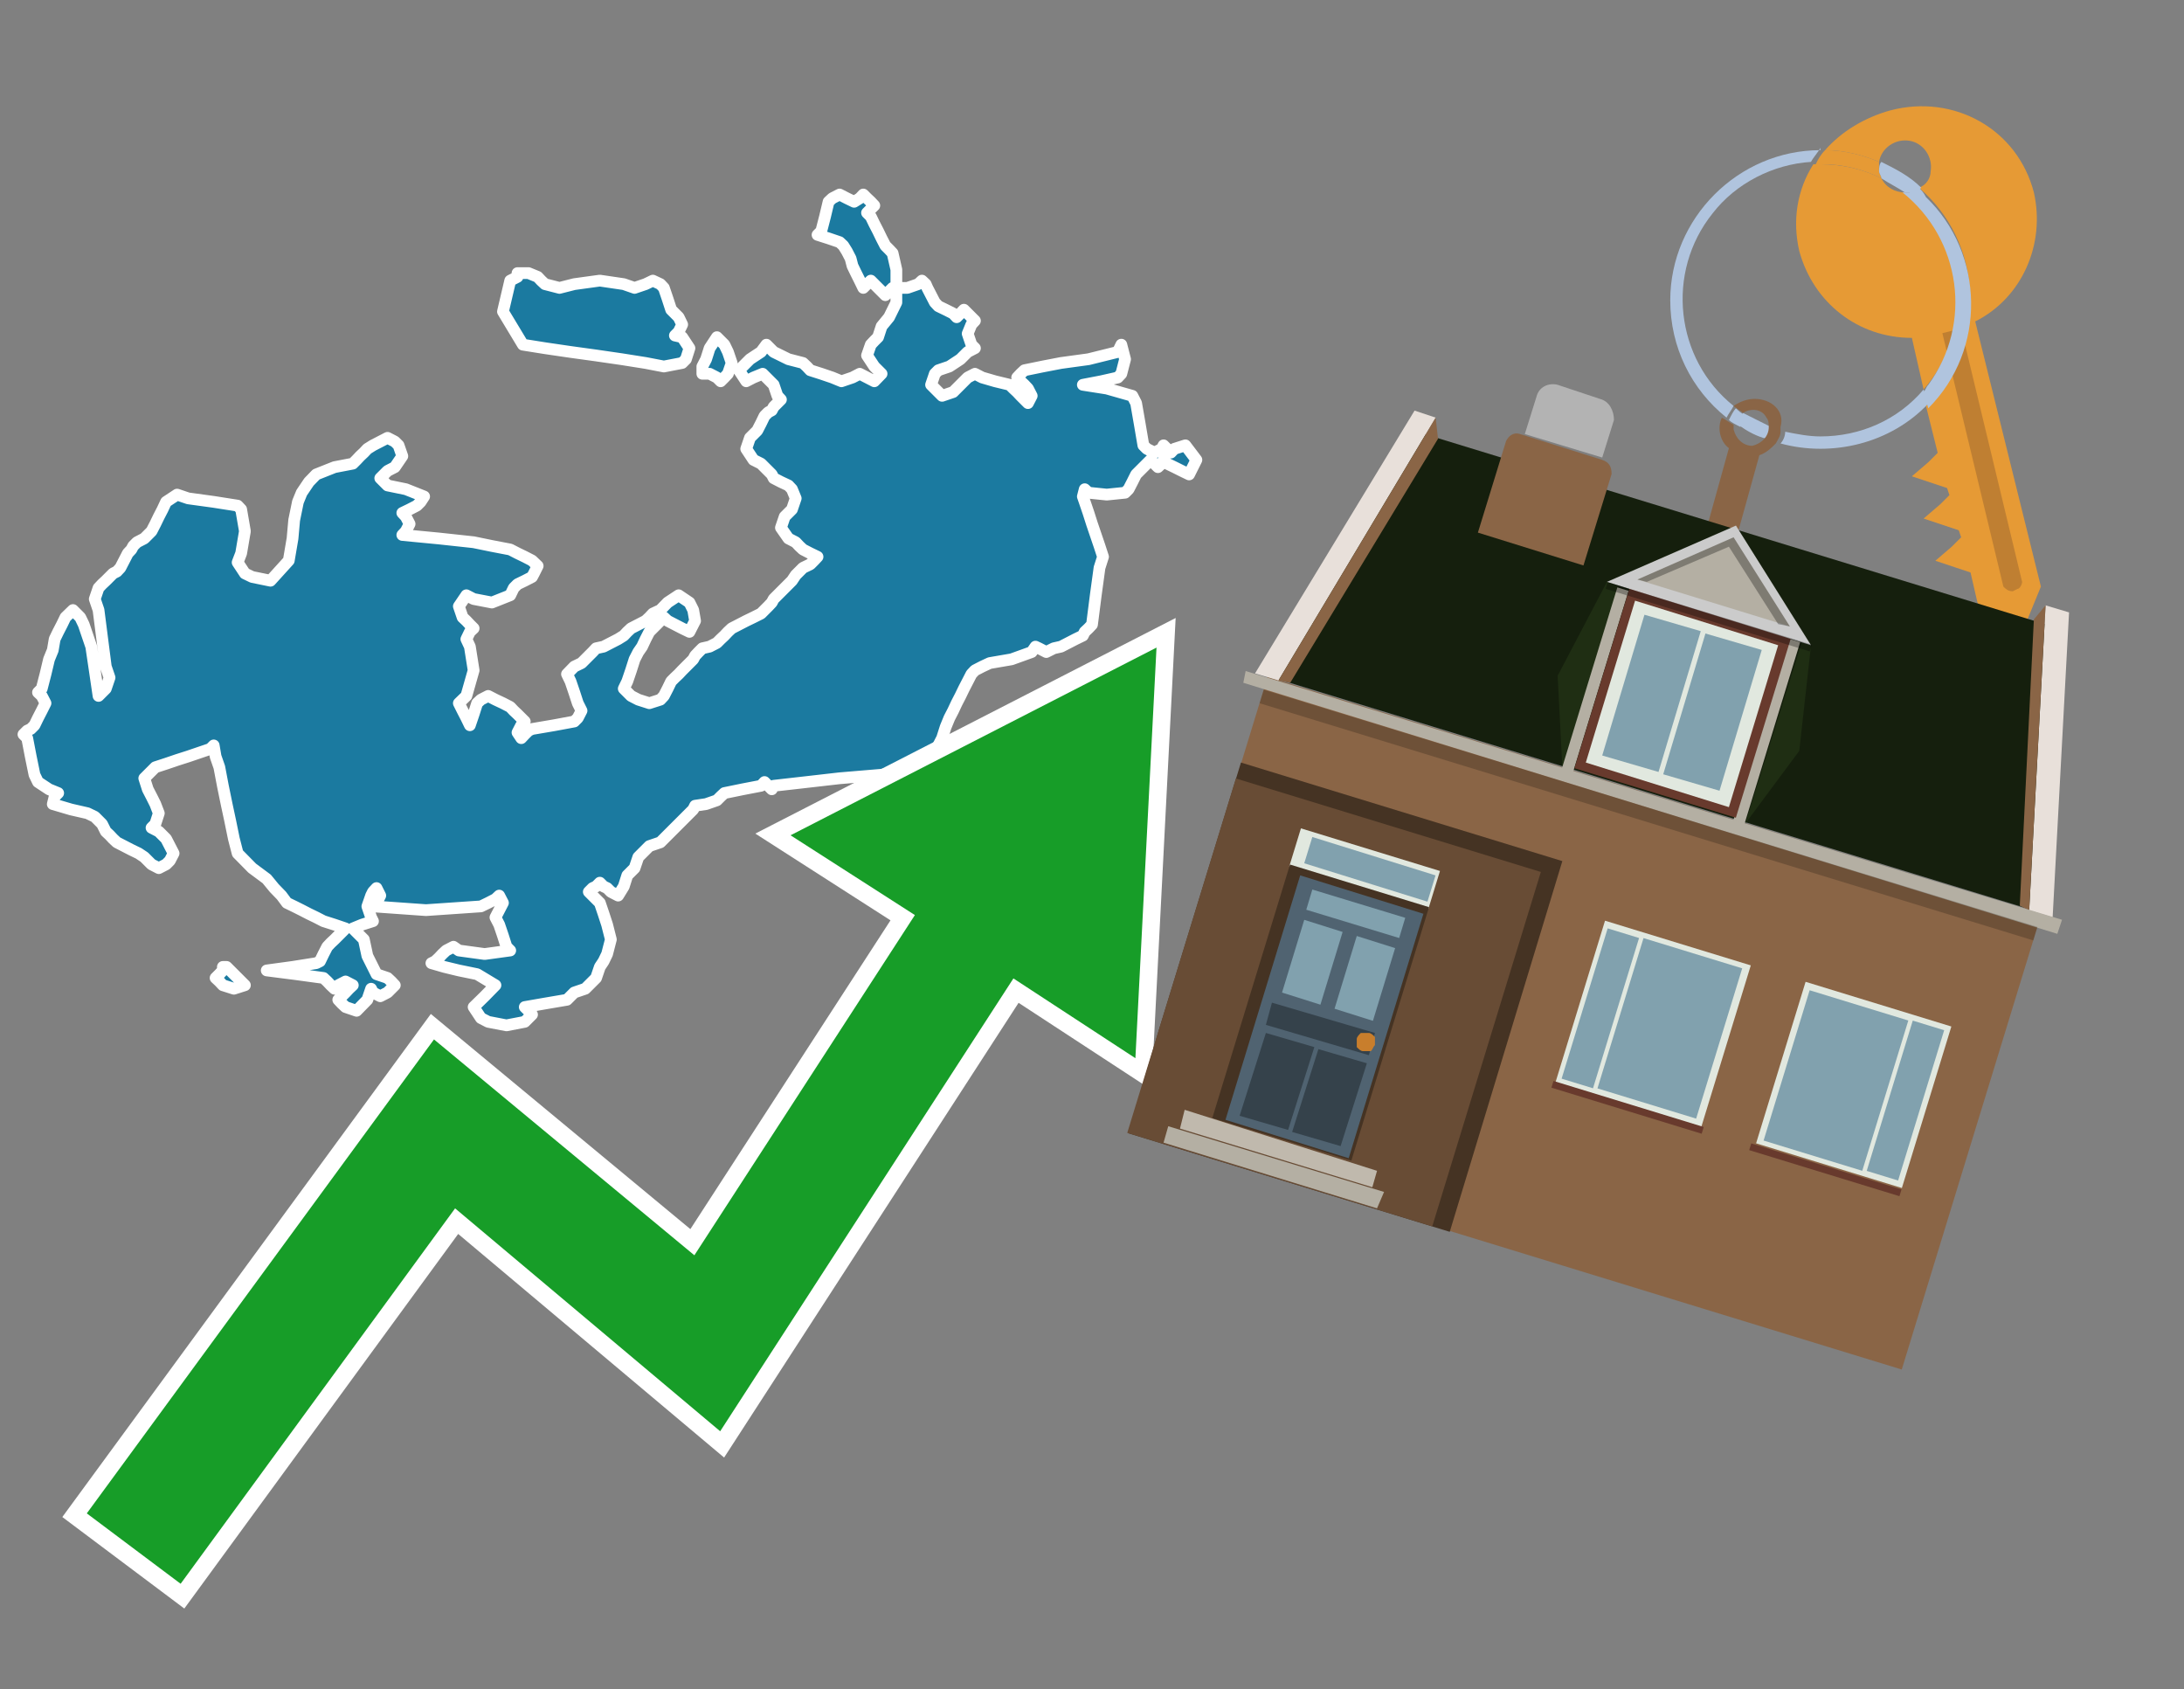 <?xml version="1.0" encoding="utf-8"?>
<!-- Generator: Adobe Illustrator 26.0.3, SVG Export Plug-In . SVG Version: 6.00 Build 0)  -->
<svg version="1.1" id="Text" xmlns="http://www.w3.org/2000/svg" xmlns:xlink="http://www.w3.org/1999/xlink" x="0px" y="0px"
	 width="93.1px" height="72px" viewBox="0 0 93.1 72" style="enable-background:new 0 0 93.1 72;" xml:space="preserve">
<rect x="0" y="0" width="93.1" height="72" fill="#808080" stroke="none"/>
<style type="text/css">
	.st0{fill:#1B7AA0;stroke:#FFFFFF;stroke-width:0.5;stroke-linejoin:round;}
	.st1{fill:none;stroke:#FFFFFF;stroke-width:1.5;stroke-miterlimit:10;}
	.st2{fill:#179D28;}
	.st3{fill:#E69A35;}
	.st4{fill:#B0C4DE;}
	.st5{fill:#8A6546;}
	.st6{fill:#BF7F32;}
	.st7{fill-rule:evenodd;clip-rule:evenodd;fill:#151F0D;}
	.st8{fill-rule:evenodd;clip-rule:evenodd;fill:#453323;}
	.st9{fill-rule:evenodd;clip-rule:evenodd;fill:#684C35;}
	.st10{fill:#B3B3B3;}
	.st11{fill:#E8E0DA;}
	.st12{fill-rule:evenodd;clip-rule:evenodd;fill:#B4AFA3;}
	.st13{opacity:0.2;}
	.st14{fill:#E1E8DF;}
	.st15{fill:#506371;}
	.st16{fill:#81A1AE;}
	.st17{fill:#35424B;}
	.st18{fill:#C87E2C;}
	.st19{fill-rule:evenodd;clip-rule:evenodd;fill:#C0B9AD;}
	.st20{fill-rule:evenodd;clip-rule:evenodd;fill:#E1E8DF;}
	.st21{fill-rule:evenodd;clip-rule:evenodd;fill:#81A1AE;}
	.st22{fill-rule:evenodd;clip-rule:evenodd;fill:#683A2D;}
	.st23{fill-rule:evenodd;clip-rule:evenodd;fill:#1F2E13;}
	.st24{fill-rule:evenodd;clip-rule:evenodd;fill:#CBCBCB;}
	.st25{opacity:0.3;fill-rule:evenodd;clip-rule:evenodd;}
</style>
<path class="st0" d="M9.66,41.21L9.81,41.36L9.97,41.52L10.13,41.68L10.28,41.83L10.44,41.99L9.97,42.14L9.5,41.99L9.35,41.83L9.19,41.68L9.35,41.52L9.5,41.36L9.5,41.21ZM38.68,12.27L39.14,12.11L39.3,11.96L39.46,12.11L39.53,12.27L39.69,12.58L39.85,12.89L40.0,13.05L40.31,13.2L40.63,13.36L40.78,13.52L40.94,13.36L41.09,13.2L41.25,13.36L41.41,13.52L41.56,13.67L41.41,13.83L41.25,14.22L41.41,14.69L41.56,14.84L41.25,15.0L40.94,15.31L40.47,15.62L40.0,15.78L39.85,15.93L39.69,16.4L40.16,16.87L40.63,16.71L40.78,16.56L40.94,16.4L41.09,16.25L41.25,16.09L41.56,15.93L41.87,16.09L42.42,16.25L43.04,16.4L43.2,16.56L43.36,16.71L43.51,16.87L43.67,17.03L43.82,17.18L43.98,16.87L43.82,16.56L43.67,16.4L43.51,16.25L43.36,16.09L43.51,15.93L43.67,15.78L44.45,15.62L45.23,15.47L46.4,15.31L47.65,15.0L47.8,14.69L47.96,15.31L47.8,15.93L47.65,16.09L46.94,16.25L46.16,16.4L47.18,16.56L48.27,16.87L48.43,17.18L48.58,18.04L48.74,18.98L48.89,19.13L49.21,19.29L49.52,19.13L49.6,18.98L49.75,19.13L49.91,19.29L50.06,19.13L50.53,18.98L51.0,19.6L50.69,20.22L50.38,20.07L50.06,19.91L49.75,19.76L49.6,19.6L49.52,19.76L49.36,19.91L49.21,19.76L49.05,19.6L48.89,19.76L48.74,19.91L48.58,20.07L48.43,20.22L48.27,20.54L48.11,20.85L47.96,21.0L47.18,21.08L46.4,21.0L46.24,20.85L46.16,21.16L46.24,21.39L46.4,21.86L46.55,22.33L46.71,22.8L46.87,23.27L47.02,23.73L46.87,24.2L46.71,25.37L46.55,26.62L46.4,26.78L46.24,26.93L46.16,27.09L45.85,27.24L45.54,27.4L45.23,27.56L44.92,27.63L44.6,27.79L44.29,27.63L44.14,27.56L43.98,27.79L43.12,28.1L42.19,28.26L41.87,28.41L41.56,28.57L41.41,28.73L41.25,29.04L41.09,29.35L40.94,29.66L40.78,29.97L40.63,30.29L40.47,30.6L40.31,30.99L40.16,31.46L40.0,31.77L39.85,32.08L39.69,32.24L39.53,32.39L39.46,32.7L37.58,33.02L35.79,33.17L34.39,33.33L32.98,33.49L32.9,33.64L32.75,33.49L32.59,33.33L32.44,33.49L31.66,33.64L30.88,33.8L30.72,33.95L30.56,34.11L30.1,34.27L29.63,34.34L29.55,34.5L29.39,34.66L29.24,34.81L29.08,34.97L28.93,35.12L28.77,35.28L28.61,35.44L28.46,35.59L28.3,35.75L28.15,35.9L27.68,36.06L27.21,36.53L27.05,37.0L26.9,37.15L26.74,37.31L26.59,37.78L26.35,38.17L26.04,38.01L25.88,37.85L25.73,37.78L25.57,37.62L25.41,37.78L25.26,37.85L25.1,38.01L25.26,38.17L25.41,38.32L25.57,38.48L25.73,38.95L25.88,39.41L26.04,40.04L25.88,40.66L25.73,40.97L25.57,41.21L25.41,41.68L24.95,42.14L24.48,42.3L24.32,42.46L24.17,42.61L23.23,42.77L22.37,42.92L22.53,43.08L22.68,43.24L22.53,43.39L22.37,43.55L21.59,43.7L20.81,43.55L20.5,43.39L20.19,42.92L20.66,42.46L21.12,41.99L20.34,41.52L19.56,41.36L18.94,41.21L18.39,41.05L18.55,40.97L18.71,40.82L18.86,40.66L19.02,40.51L19.33,40.35L19.56,40.51L20.66,40.66L21.75,40.51L21.59,40.35L21.44,39.88L21.28,39.41L21.12,39.1L21.28,38.79L21.44,38.48L21.28,38.17L21.12,38.32L20.81,38.48L20.5,38.63L18.16,38.79L15.9,38.63L16.05,38.48L16.21,38.17L16.05,37.85L15.9,38.01L15.82,38.17L15.66,38.63L15.82,39.1L15.9,39.26L15.43,39.41L15.04,39.57L15.2,39.73L15.35,39.88L15.51,40.04L15.66,40.74L16.05,41.52L16.52,41.68L16.68,41.83L16.83,41.99L16.68,42.14L16.52,42.3L16.21,42.46L15.9,42.3L15.82,42.14L15.66,42.61L15.2,43.08L14.73,42.92L14.57,42.77L14.42,42.61L14.57,42.46L14.73,42.3L14.88,42.14L15.04,41.99L14.73,41.83L14.42,41.99L14.26,42.14L14.1,41.99L13.95,41.83L13.79,41.68L12.62,41.52L11.37,41.36L12.47,41.21L13.48,41.05L13.64,40.97L13.79,40.66L13.95,40.35L14.1,40.19L14.26,40.04L14.42,39.88L14.57,39.73L14.73,39.57L14.26,39.41L13.79,39.26L13.48,39.1L13.17,38.95L12.86,38.79L12.54,38.63L12.23,38.48L12.0,38.17L11.69,37.85L11.37,37.46L10.75,37.0L10.13,36.37L9.97,35.75L9.81,34.97L9.66,34.27L9.5,33.49L9.35,32.7L9.19,32.24L9.11,31.77L8.96,31.92L8.49,32.08L8.02,32.24L7.55,32.39L7.08,32.55L6.62,32.7L6.15,33.17L6.3,33.64L6.46,33.95L6.62,34.27L6.77,34.66L6.62,35.12L6.46,35.28L6.77,35.44L7.08,35.75L7.24,36.06L7.4,36.37L7.24,36.68L7.08,36.84L6.77,37.0L6.46,36.84L6.3,36.68L6.15,36.53L5.91,36.37L5.6,36.22L5.29,36.06L4.98,35.9L4.82,35.75L4.67,35.59L4.51,35.44L4.35,35.12L4.04,34.81L3.73,34.66L3.03,34.5L2.25,34.27L2.33,33.95L2.48,33.8L2.09,33.64L1.62,33.33L1.47,33.02L1.31,32.24L1.16,31.46L1.0,31.3L1.16,31.14L1.31,31.07L1.47,30.91L1.62,30.6L1.78,30.29L1.94,29.97L1.78,29.66L1.62,29.51L1.78,29.35L1.94,28.73L2.09,28.1L2.25,27.71L2.33,27.24L2.48,26.93L2.64,26.62L2.79,26.31L3.11,26.0L3.42,26.31L3.57,26.62L3.73,27.09L3.89,27.56L4.04,28.57L4.2,29.66L4.35,29.51L4.51,29.35L4.67,28.88L4.51,28.41L4.35,27.17L4.2,26.0L4.04,25.53L4.2,25.06L4.35,24.9L4.51,24.75L4.67,24.59L4.82,24.44L4.98,24.36L5.13,24.2L5.29,23.89L5.45,23.58L5.6,23.42L5.68,23.27L5.84,23.11L6.15,22.95L6.46,22.64L6.62,22.33L6.77,22.02L6.93,21.71L7.08,21.39L7.55,21.08L8.02,21.24L9.11,21.39L10.13,21.55L10.28,21.71L10.44,22.64L10.28,23.58L10.13,23.97L10.44,24.44L10.75,24.59L11.53,24.75L12.31,23.89L12.47,22.95L12.54,22.17L12.7,21.39L12.86,21.0L13.17,20.54L13.48,20.22L14.26,19.91L15.04,19.76L15.2,19.6L15.35,19.44L15.51,19.29L15.66,19.13L15.9,18.98L16.21,18.82L16.52,18.66L16.83,18.82L16.99,18.98L17.15,19.44L16.83,19.91L16.52,20.07L16.37,20.22L16.21,20.38L16.37,20.54L16.52,20.69L17.3,20.85L18.08,21.16L17.93,21.39L17.77,21.55L17.46,21.71L17.15,21.86L17.3,22.02L17.46,22.33L17.3,22.64L17.15,22.8L18.71,22.95L20.19,23.11L20.97,23.27L21.75,23.42L22.06,23.58L22.37,23.73L22.68,23.89L22.92,24.12L22.76,24.44L22.68,24.59L22.37,24.75L22.06,24.9L21.9,25.06L21.75,25.37L20.97,25.68L20.19,25.53L19.88,25.37L19.56,25.84L19.72,26.31L19.88,26.46L20.03,26.62L20.19,26.78L20.03,26.93L19.88,27.24L20.03,27.56L20.19,28.57L19.88,29.66L19.56,29.97L19.72,30.29L19.88,30.6L20.03,30.91L20.19,30.44L20.34,29.97L20.5,29.82L20.81,29.66L21.12,29.82L21.44,29.97L21.75,30.13L21.9,30.29L22.06,30.44L22.22,30.6L22.37,30.75L22.22,30.91L22.06,31.22L22.22,31.46L22.37,31.3L22.53,31.14L22.68,31.07L23.62,30.91L24.48,30.75L24.63,30.6L24.79,30.29L24.63,29.97L24.48,29.51L24.32,29.04L24.17,28.73L24.48,28.41L24.79,28.26L24.95,28.1L25.1,27.95L25.26,27.79L25.41,27.63L25.73,27.56L26.04,27.4L26.35,27.24L26.59,27.09L26.74,26.93L26.9,26.78L27.21,26.62L27.52,26.46L27.68,26.31L27.83,26.15L28.15,26.0L28.46,25.68L28.93,25.37L29.39,25.68L29.55,26.0L29.63,26.46L29.39,26.93L29.08,26.78L28.77,26.62L28.46,26.46L28.3,26.31L28.15,26.46L27.99,26.62L27.83,26.78L27.68,26.93L27.52,27.24L27.37,27.56L27.21,27.79L27.05,28.1L26.9,28.57L26.74,29.04L26.59,29.35L26.9,29.66L27.21,29.82L27.68,29.97L28.15,29.82L28.3,29.66L28.46,29.35L28.61,29.04L28.77,28.88L28.93,28.73L29.08,28.57L29.24,28.41L29.39,28.26L29.55,28.1L29.63,27.95L29.78,27.79L29.94,27.63L30.25,27.56L30.56,27.4L30.72,27.24L30.88,27.09L31.03,26.93L31.19,26.78L31.5,26.62L31.81,26.46L32.12,26.31L32.44,26.15L32.59,26.0L32.75,25.84L32.9,25.68L32.98,25.53L33.14,25.37L33.29,25.22L33.45,25.06L33.61,24.9L33.76,24.75L33.92,24.51L34.23,24.2L34.54,24.05L34.7,23.89L34.85,23.73L34.54,23.58L34.23,23.42L34.07,23.27L33.92,23.11L33.61,22.95L33.29,22.49L33.45,22.02L33.61,21.86L33.76,21.71L33.92,21.24L33.76,20.85L33.61,20.69L33.29,20.54L32.98,20.38L32.9,20.22L32.75,20.07L32.59,19.91L32.44,19.76L32.12,19.6L31.81,19.13L31.97,18.66L32.12,18.51L32.28,18.35L32.44,18.04L32.59,17.73L32.75,17.57L32.9,17.49L32.98,17.34L33.14,17.18L33.29,17.03L33.14,16.87L32.98,16.4L32.51,15.93L32.12,16.09L31.81,16.25L31.5,15.78L31.97,15.31L32.44,15.0L32.67,14.69L32.98,15.0L33.61,15.31L34.23,15.47L34.39,15.62L34.54,15.78L35.01,15.93L35.48,16.09L35.87,16.25L36.34,16.09L36.65,15.93L36.96,16.09L37.27,16.25L37.58,15.93L37.27,15.62L36.96,15.15L37.12,14.69L37.27,14.53L37.43,14.37L37.58,13.91L37.9,13.52L38.21,12.89L38.21,12.27ZM29.94,15.62L30.1,15.31L30.25,14.84L30.56,14.37L30.88,14.69L31.03,15.0L31.19,15.47L31.03,15.93L30.88,16.09L30.72,16.25L30.56,16.09L30.25,15.93L29.94,15.93ZM22.53,11.64L22.92,11.8L23.07,11.96L23.23,12.11L23.85,12.27L24.48,12.11L25.57,11.96L26.59,12.11L27.05,12.27L27.52,12.11L27.83,11.96L28.15,12.11L28.3,12.27L28.46,12.74L28.61,13.2L28.77,13.36L28.93,13.52L29.08,13.83L28.93,14.14L28.77,14.3L29.08,14.37L29.39,14.84L29.24,15.31L29.08,15.47L28.3,15.62L27.52,15.47L26.51,15.31L25.41,15.15L24.32,15.0L23.23,14.84L22.29,14.69L21.44,13.28L21.75,11.96L22.06,11.8L22.06,11.64ZM38.05,12.27L37.9,12.42L37.74,12.58L37.58,12.42L37.43,12.27L37.27,12.11L37.12,11.96L36.96,12.11L36.8,12.27L36.65,11.96L36.49,11.64L36.34,11.33L36.26,11.02L36.1,10.71L35.95,10.47L35.79,10.32L35.32,10.16L34.85,10.01L35.01,9.85L35.17,9.23L35.32,8.6L35.48,8.45L35.79,8.29L36.1,8.45L36.41,8.6L36.65,8.45L36.8,8.29L36.96,8.45L37.12,8.6L37.27,8.76L37.12,8.91L36.96,9.07L37.12,9.23L37.27,9.54L37.43,9.85L37.58,10.16L37.74,10.47L37.9,10.63L38.05,10.79L38.21,11.49L38.21,12.27Z"/>
<polygon class="st1" points="49.3,27.6 33.7,35.6 39,39 29.6,53.5 18.5,44.3 3.7,64.5 7.7,67.5 19.4,51.5 30.7,61 43.2,41.7 
	48.4,45.1 "/>
<polygon class="st2" points="49.3,27.6 33.7,35.6 39,39 29.6,53.5 18.5,44.3 3.7,64.5 7.7,67.5 19.4,51.5 30.7,61 43.2,41.7 
	48.4,45.1 "/>
<path class="st3" d="M80.2,7.6c0-0.1-0.1-0.2-0.1-0.3c0-0.1,0-0.3,0-0.4c-0.7-0.3-1.5-0.5-2.3-0.5c-0.2,0.2-0.3,0.4-0.4,0.6
	c0.1,0,0.2,0,0.3,0C78.5,7,79.4,7.2,80.2,7.6z"/>
<path class="st4" d="M77.6,6.4c-3.5,0-6.4,2.9-6.4,6.4c0,2,0.9,3.8,2.4,5c0.1-0.2,0.2-0.3,0.3-0.5c-2.5-2-2.9-5.7-0.9-8.2
	c1-1.3,2.6-2.1,4.2-2.2c0.1-0.2,0.3-0.4,0.4-0.6V6.4z"/>
<path class="st3" d="M84.2,13.7c2-1,3-3.3,2.5-5.5C86,5.5,83.3,4,80.6,4.7c-1.1,0.3-2.1,0.9-2.8,1.7c0.8,0,1.6,0.2,2.3,0.5
	c0.1-0.6,0.7-1,1.3-0.9c0.6,0.1,1,0.7,0.9,1.3c0,0.3-0.2,0.6-0.5,0.7c2.7,2.3,2.9,6.4,0.6,9c-0.1,0.1-0.2,0.2-0.3,0.3l0.5,2
	l-0.4,0.4l-0.7,0.6l0.9,0.3l0.6,0.2l0.1,0.3l-0.4,0.4L82,22.1l0.9,0.3l0.6,0.2l0.1,0.3l-0.4,0.4l-0.7,0.6l0.9,0.3l0.6,0.2l0.3,1.3
	l1.8,1.5L87,25L84.2,13.7z"/>
<path class="st3" d="M81.2,8.2c-0.4,0-0.8-0.2-1-0.6C79.4,7.2,78.5,7,77.6,7c-0.1,0-0.2,0-0.3,0c-0.7,1.1-0.9,2.4-0.6,3.7
	c0.6,2.2,2.5,3.7,4.8,3.7l0.5,2.2c2.1-2.4,1.9-6.1-0.6-8.2C81.3,8.3,81.2,8.3,81.2,8.2z"/>
<path class="st4" d="M74.1,18.1c0.4,0.3,0.8,0.5,1.2,0.6c0.1-0.1,0.2-0.3,0.2-0.5l0,0c-0.4-0.2-0.8-0.4-1.2-0.6
	C74.2,17.8,74.1,17.9,74.1,18.1z"/>
<path class="st4" d="M74.4,17.7c-0.2-0.1-0.3-0.2-0.4-0.3c-0.1,0.1-0.2,0.3-0.3,0.5c0.1,0.1,0.3,0.2,0.5,0.3
	C74.1,17.9,74.2,17.8,74.4,17.7z"/>
<path class="st5" d="M74.8,17c-0.3,0-0.6,0.1-0.9,0.3c0.1,0.1,0.3,0.2,0.4,0.3c0.3-0.2,0.8-0.2,1,0.2c0.1,0.1,0.1,0.3,0.1,0.4l0,0
	c0,0.4-0.3,0.7-0.7,0.8c-0.4,0-0.7-0.3-0.8-0.7c0,0,0,0,0-0.1v-0.1c-0.2-0.1-0.3-0.2-0.5-0.3c-0.2,0.4-0.1,1,0.3,1.3l-1,3.6L74,23
	l1-3.6c0.3-0.1,0.5-0.3,0.7-0.5c0.1-0.2,0.2-0.3,0.2-0.5c0-0.1,0-0.1,0-0.2C76.1,17.5,75.5,17,74.8,17z"/>
<path class="st6" d="M86,25.1l-0.2,0.1c-0.2,0-0.3-0.1-0.4-0.2l0,0l-2.6-10.8l0.8-0.2l2.6,10.8C86.2,24.9,86.1,25.1,86,25.1L86,25.1
	z"/>
<path class="st4" d="M80.1,7.3c0,0.1,0.1,0.2,0.1,0.3c0.3,0.2,0.7,0.4,1,0.6c0.1,0,0.2,0,0.3,0c0.1,0,0.3-0.1,0.4-0.2
	c-0.5-0.5-1.1-0.8-1.7-1.1C80.1,7,80.1,7.2,80.1,7.3z"/>
<path class="st4" d="M77.6,18.6c-0.5,0-1-0.1-1.5-0.2c0,0.2-0.1,0.4-0.2,0.5c2.2,0.6,4.7,0,6.3-1.7L82,16.6
	C80.9,17.9,79.3,18.6,77.6,18.6z"/>
<path class="st4" d="M81.8,8c-0.1,0.1-0.2,0.1-0.4,0.2c-0.1,0-0.2,0-0.3,0c2.5,2,3,5.6,1.1,8.2c-0.1,0.1-0.1,0.2-0.2,0.3l0.2,0.7
	c2.5-2.5,2.4-6.6-0.1-9C82,8.2,81.9,8.1,81.8,8L81.8,8z"/>
<g>
	
		<rect x="50.3" y="33.4" transform="matrix(-0.956 -0.293 0.293 -0.956 119.369 105.037)" class="st5" width="34.5" height="20.3"/>
	<polygon class="st7" points="60.4,18.4 87.5,26.7 87,38.9 54,28.8 	"/>
	<polygon class="st8" points="52.9,32.5 66.6,36.7 61.8,52.5 48.1,48.3 49.4,43.9 52.9,32.5 	"/>
	
		<rect x="50.1" y="34.8" transform="matrix(0.956 0.293 -0.293 0.956 14.983 -14.77)" class="st9" width="13.6" height="15.8"/>
	<path class="st5" d="M68.3,19.6l-3.5-1.1c-0.3-0.1-0.5,0.1-0.6,0.3L63,22.7l4.5,1.4l1.2-3.9C68.7,19.9,68.6,19.7,68.3,19.6z"/>
	<path class="st10" d="M68.2,17l-1.8-0.6c-0.4-0.1-0.8,0.1-0.9,0.5l-0.5,1.6l3.3,1l0.5-1.6C68.8,17.5,68.6,17.1,68.2,17z"/>
	<polygon class="st11" points="61.2,17.8 60.3,17.5 53.5,28.7 54.5,29 	"/>
	<polygon class="st5" points="61.3,18.7 61.2,17.8 54.5,29 55,29.1 	"/>
	<polygon class="st11" points="87.2,25.8 88.2,26.1 87.5,39.1 86.5,38.8 	"/>
	<polygon class="st5" points="86.7,26.4 87.2,25.8 86.5,38.8 86.1,38.6 	"/>
	<polygon class="st12" points="53.1,28.6 53,29.1 87.7,39.8 87.9,39.2 81.3,37.2 53.1,28.6 	"/>
	
		<rect x="53" y="34.4" transform="matrix(-0.956 -0.293 0.293 -0.956 127.265 88.495)" class="st13" width="34.5" height="0.6"/>
	<g>
		
			<rect x="55.1" y="36.1" transform="matrix(-0.956 -0.293 0.293 -0.956 102.984 89.402)" class="st14" width="6.2" height="1.7"/>
		
			<rect x="53.2" y="37.6" transform="matrix(-0.956 -0.293 0.293 -0.956 97.448 100.999)" class="st8" width="6.2" height="11.3"/>
		<g transform="matrix( 0.861, 0, 0, 0.861, 2148,666.7) ">
			<g>
				<g id="Symbol_9_0_Layer2_0_MEMBER_8_MEMBER_12_MEMBER_0_FILL_2_">
					<path class="st15" d="M-2424.3-729.1l-6.1-1.9l-3.7,12.1l6.1,1.9L-2424.3-729.1z"/>
				</g>
			</g>
		</g>
		<g transform="matrix( 0.861, 0, 0, 0.861, 2148,666.7) ">
			<g>
				<g id="Symbol_9_0_Layer2_0_MEMBER_8_MEMBER_12_MEMBER_1_MEMBER_1_FILL_32_">
					<path class="st16" d="M-2427.6-728l-1.1,3.6l1.9,0.6l1.1-3.6L-2427.6-728z"/>
				</g>
			</g>
		</g>
		<g transform="matrix( 0.861, 0, 0, 0.861, 2148,666.7) ">
			<g>
				<g id="Symbol_9_0_Layer2_0_MEMBER_8_MEMBER_12_MEMBER_1_MEMBER_1_FILL_3_">
					<path class="st16" d="M-2430.2-728.8l-1.1,3.6l1.9,0.6l1.1-3.6L-2430.2-728.8z"/>
				</g>
			</g>
		</g>
		<g transform="matrix( 0.861, 0, 0, 0.861, 2148,666.7) ">
			<g>
				<g id="Symbol_9_0_Layer2_0_MEMBER_8_MEMBER_12_MEMBER_2_MEMBER_0_FILL_15_">
					<path class="st17" d="M-2431-718.4l1.3-4.1l-2.4-0.7l-1.3,4.1L-2431-718.4z"/>
				</g>
			</g>
		</g>
		<g transform="matrix( 0.861, 0, 0, 0.861, 2148,666.7) ">
			<g>
				<g id="Symbol_9_0_Layer2_0_MEMBER_8_MEMBER_12_MEMBER_2_MEMBER_1_FILL_50_">
					<path class="st17" d="M-2428.4-717.6l1.3-4.1l-2.4-0.7l-1.3,4.1L-2428.4-717.6z"/>
				</g>
			</g>
		</g>
		<g transform="matrix( 0.861, 0, 0, 0.861, 2148,666.7) ">
			<g>
				<g id="Symbol_9_0_Layer2_0_MEMBER_8_MEMBER_12_MEMBER_2_MEMBER_1_FILL_49_">
					<path class="st17" d="M-2427-722.1l0.3-1.1l-5.1-1.5l-0.3,1.1L-2427-722.1z"/>
				</g>
			</g>
		</g>
		<g transform="matrix( 0.861, 0, 0, 0.861, 2148,666.7) ">
			<g>
				<g id="Symbol_9_0_Layer2_0_MEMBER_8_MEMBER_12_MEMBER_2_MEMBER_1_FILL_43_">
					<path class="st16" d="M-2425.5-727.9l0.3-1l-4.6-1.4l-0.3,1L-2425.5-727.9z"/>
				</g>
			</g>
		</g>
		<g transform="matrix( 0.861, 0, 0, 0.861, 2148,666.7) ">
			<g>
				<g id="Symbol_9_0_Layer2_0_MEMBER_8_MEMBER_13_FILL_28_">
					<path class="st18" d="M-2426.7-722.6c0-0.1,0-0.3,0-0.4c-0.1-0.1-0.2-0.2-0.3-0.2s-0.3,0-0.4,0c-0.1,0.1-0.2,0.2-0.2,0.3
						c0,0.1,0,0.3,0,0.4c0.1,0.1,0.2,0.2,0.3,0.2c0.1,0,0.3,0,0.4,0C-2426.8-722.4-2426.8-722.5-2426.7-722.6z"/>
				</g>
			</g>
		</g>
		<g transform="matrix( 0.861, 0, 0, 0.861, 2148,666.7) ">
			<g>
				<g id="Symbol_9_0_Layer2_0_MEMBER_8_MEMBER_12_MEMBER_2_MEMBER_1_FILL_32_">
					<path class="st16" d="M-2424.1-729.7l0.4-1.3l-6.1-1.9l-0.4,1.3L-2424.1-729.7z"/>
				</g>
			</g>
		</g>
		<polygon class="st19" points="50.3,48.1 50.5,47.3 58.7,49.9 58.5,50.6 50.3,48.1 		"/>
		<polygon class="st12" points="49.6,48.7 49.8,48 59,50.8 58.7,51.5 57.4,51.1 49.6,48.7 		"/>
	</g>
	<g>
		
			<rect x="75.8" y="42.6" transform="matrix(0.956 0.293 -0.293 0.956 16.986 -21.09)" class="st20" width="6.5" height="7.2"/>
		<g>
			
				<rect x="74.9" y="43.8" transform="matrix(0.293 -0.956 0.956 0.293 11.36 107.381)" class="st21" width="6.7" height="4.4"/>
			
				<rect x="77.9" y="46.2" transform="matrix(0.293 -0.956 0.956 0.293 12.583 110.839)" class="st21" width="6.7" height="1.4"/>
		</g>
		
			<rect x="74.5" y="49.7" transform="matrix(0.956 0.293 -0.293 0.956 17.993 -20.61)" class="st22" width="6.7" height="0.3"/>
	</g>
	<g>
		
			<rect x="67.2" y="40" transform="matrix(-0.956 -0.293 0.293 -0.956 125.047 105.957)" class="st20" width="6.5" height="7.2"/>
		<g>
			
				<rect x="67.9" y="41.6" transform="matrix(0.293 -0.956 0.956 0.293 8.433 99.11)" class="st21" width="6.7" height="4.4"/>
			
				<rect x="64.9" y="42.2" transform="matrix(0.293 -0.956 0.956 0.293 7.21 95.652)" class="st21" width="6.7" height="1.4"/>
		</g>
		
			<rect x="66" y="47.1" transform="matrix(-0.956 -0.293 0.293 -0.956 121.835 112.685)" class="st22" width="6.7" height="0.3"/>
	</g>
	<g>
		<polygon class="st23" points="69,25 66.6,32.7 66.4,28.8 68.5,24.8 		"/>
		<polygon class="st23" points="76.8,27.4 74.4,35.1 76.7,32 77.2,27.5 		"/>
		
			<rect x="67.8" y="24.9" transform="matrix(0.956 0.293 -0.293 0.956 11.424 -18.635)" class="st12" width="0.5" height="8.1"/>
		
			<rect x="75.1" y="27.1" transform="matrix(0.956 0.293 -0.293 0.956 12.405 -20.69)" class="st12" width="0.5" height="8.1"/>
		
			<rect x="68.1" y="26" transform="matrix(-0.956 -0.293 0.293 -0.956 131.482 79.661)" class="st22" width="7.2" height="8.1"/>
		<polygon class="st20" points="75.8,27.5 69.7,25.6 67.6,32.5 73.7,34.4 75.8,27.5 		"/>
		<path class="st21" d="M70.1,26.2l2.4,0.7l-1.8,6l-2.4-0.7L70.1,26.2L70.1,26.2z M70.9,33l1.8-6l2.4,0.7l-1.8,6L70.9,33L70.9,33z"
			/>
		<polygon class="st24" points="74,22.4 68.5,24.8 77.2,27.5 		"/>
		<polygon class="st12" points="76.3,26.7 73.9,22.9 69.8,24.7 		"/>
		<polygon class="st25" points="73.7,23.3 75.8,26.6 76.3,26.7 73.9,22.9 69.8,24.7 70.2,24.8 		"/>
		
			<rect x="68.3" y="26.1" transform="matrix(0.956 0.293 -0.293 0.956 10.886 -20.154)" class="st25" width="9.1" height="0.3"/>
	</g>
</g>
</svg>
